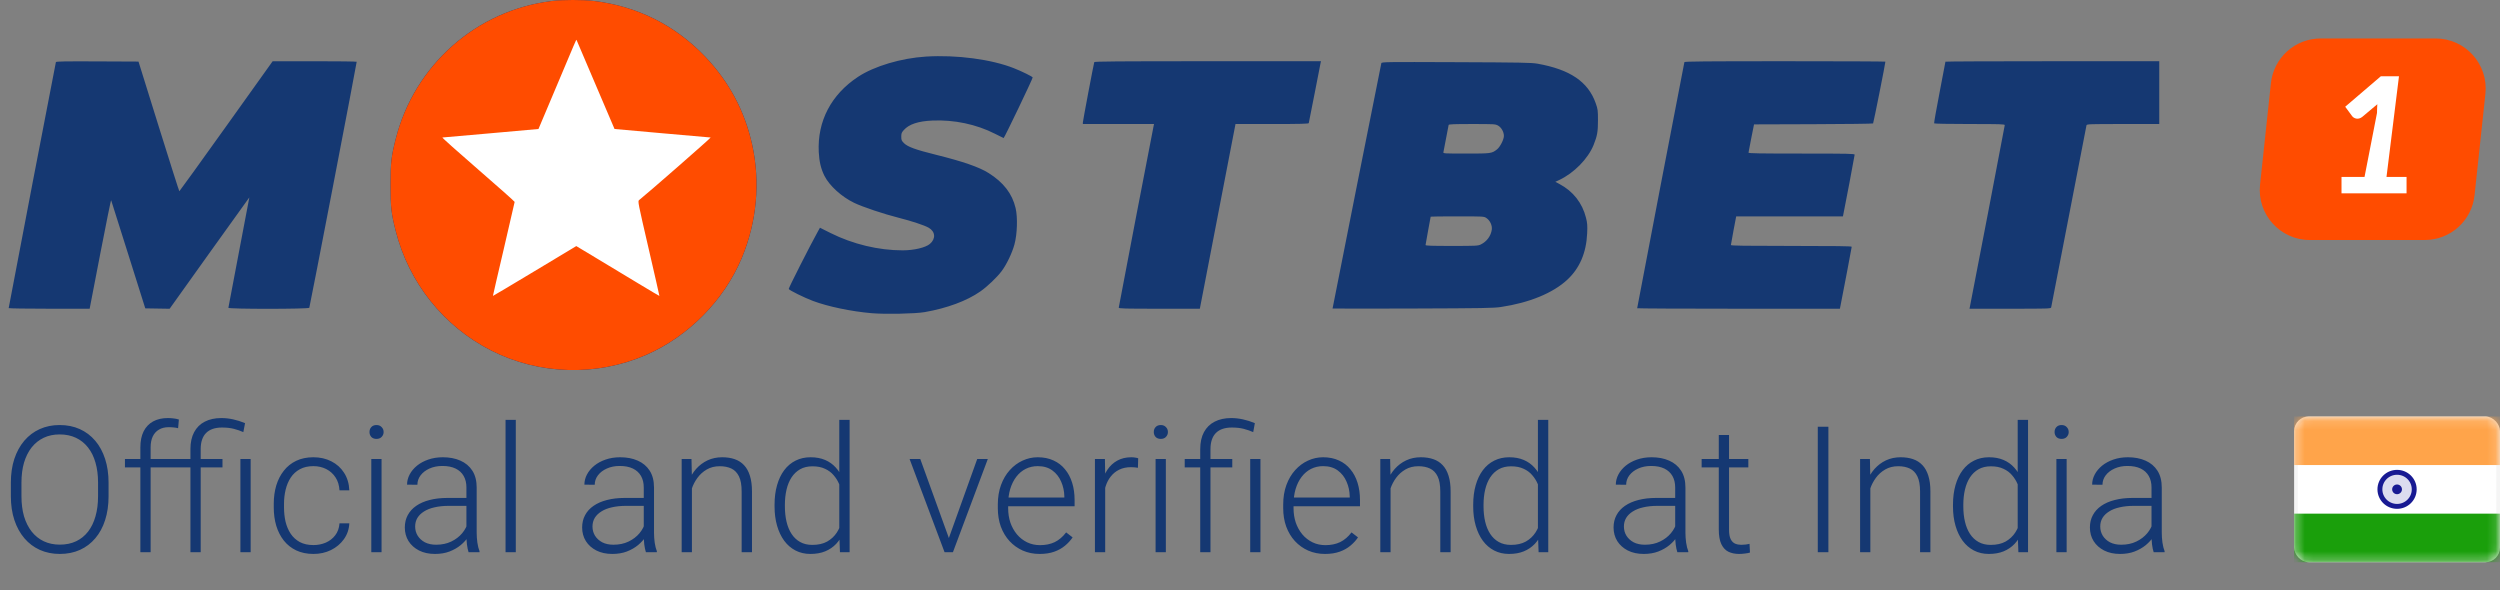 <svg width="288" height="68" viewBox="0 0 288 68" fill="none" xmlns="http://www.w3.org/2000/svg">
<rect x="0" y="0" width="288" height="68" fill="#808080" stroke="none"/>
<path fill-rule="evenodd" clip-rule="evenodd" d="M63.59 0.114C54.878 1.181 47.742 7.487 45.581 16.031C45.069 18.051 44.99 18.758 44.99 21.308C44.99 23.859 45.069 24.566 45.581 26.586C47.094 32.568 51.11 37.599 56.595 40.384C62.133 43.197 68.731 43.38 74.448 40.881C79.324 38.749 83.441 34.565 85.469 29.68C87.191 25.532 87.603 20.999 86.65 16.67C85.797 12.794 83.981 9.395 81.22 6.508C77.757 2.887 73.374 0.699 68.409 0.113C67.138 -0.037 64.82 -0.037 63.59 0.114ZM68.604 9.731C69.796 12.539 70.781 14.846 70.793 14.859C70.806 14.872 73.281 15.094 76.293 15.351C79.304 15.609 81.813 15.829 81.868 15.841C81.943 15.856 74.57 22.304 73.621 23.054C73.462 23.18 73.49 23.319 74.719 28.627C75.413 31.622 75.972 34.08 75.961 34.09C75.951 34.101 74.862 33.456 73.541 32.658C72.22 31.86 70.07 30.563 68.763 29.778L66.387 28.349L61.596 31.229C58.96 32.813 56.796 34.1 56.786 34.09C56.776 34.081 57.335 31.66 58.027 28.712C58.72 25.764 59.287 23.31 59.287 23.26C59.288 23.21 57.391 21.524 55.073 19.515C52.754 17.505 50.904 15.852 50.96 15.84C51.017 15.829 53.528 15.608 56.54 15.351C59.552 15.093 62.023 14.873 62.032 14.861C62.041 14.849 63.007 12.561 64.18 9.775C66.4 4.5 66.376 4.555 66.414 4.599C66.427 4.614 67.413 6.923 68.604 9.731ZM106.695 6.516C103.82 6.693 100.716 7.617 98.843 8.853C95.746 10.897 94.145 13.966 94.321 17.521C94.375 18.61 94.578 19.462 94.972 20.25C95.543 21.392 96.951 22.672 98.399 23.367C99.396 23.846 101.814 24.656 103.54 25.091C105.021 25.465 106.468 25.944 106.973 26.228C107.759 26.671 107.825 27.503 107.122 28.1C106.623 28.523 105.287 28.84 103.995 28.84C101.215 28.842 98.245 28.129 95.682 26.846L94.459 26.233L94.219 26.665C93.348 28.23 90.827 33.205 90.86 33.29C90.916 33.435 92.644 34.287 93.65 34.666C95.373 35.315 98.083 35.881 100.416 36.08C101.998 36.215 105.449 36.144 106.526 35.955C109.114 35.501 111.373 34.663 112.928 33.579C113.731 33.02 114.84 31.964 115.388 31.236C115.955 30.483 116.593 29.154 116.864 28.16C117.187 26.981 117.249 25.031 116.997 23.97C116.603 22.309 115.612 21.021 113.889 19.934C112.808 19.252 110.945 18.605 107.833 17.832C105.478 17.247 104.564 16.916 104.143 16.495C103.86 16.212 103.827 16.134 103.827 15.744C103.827 15.367 103.866 15.265 104.117 14.984C104.722 14.308 105.764 13.961 107.412 13.888C109.915 13.777 112.485 14.319 114.62 15.41C115.152 15.682 115.601 15.904 115.618 15.904C115.699 15.904 119.01 8.993 118.965 8.919C118.889 8.795 117.735 8.228 116.817 7.863C114.221 6.833 110.214 6.3 106.695 6.516ZM6.439 7.157C6.394 7.278 1 35.383 1 35.494C1 35.533 3.099 35.565 5.664 35.565H10.328L11.545 29.258C12.214 25.79 12.781 23.003 12.804 23.066C12.827 23.129 13.722 25.958 14.791 29.352L16.736 35.523L18.139 35.546L19.541 35.569L24.126 29.149C26.647 25.618 28.716 22.735 28.724 22.742C28.731 22.749 28.191 25.59 27.524 29.054C26.858 32.518 26.311 35.4 26.309 35.459C26.305 35.617 35.571 35.614 35.632 35.456C35.718 35.229 41.121 7.177 41.09 7.116C41.072 7.081 38.887 7.053 36.234 7.054L31.409 7.056L26.059 14.544C23.116 18.662 20.686 22.032 20.66 22.032C20.634 22.031 19.564 18.67 18.283 14.563L15.955 7.094L11.216 7.072C7.47 7.055 6.47 7.073 6.439 7.157ZM126.058 7.158C125.977 7.422 124.746 13.94 124.746 14.103V14.287H128.844H132.942L132.894 14.521C132.639 15.755 128.88 35.346 128.88 35.44C128.88 35.549 129.496 35.565 133.551 35.565H138.221L138.694 33.118C138.954 31.772 139.878 26.985 140.748 22.479L142.329 14.287H146.53C149.816 14.287 150.741 14.263 150.77 14.18C150.791 14.122 151.095 12.58 151.447 10.754C151.799 8.929 152.107 7.349 152.133 7.243L152.179 7.052H139.135C128.773 7.052 126.084 7.074 126.058 7.158ZM194.042 7.158C194.001 7.272 188.602 35.411 188.602 35.508C188.602 35.539 193.856 35.565 200.279 35.565H211.956L212.045 35.118C212.368 33.498 213.317 28.506 213.317 28.427C213.317 28.356 211.488 28.331 206.358 28.331C201.037 28.331 199.399 28.307 199.399 28.229C199.399 28.174 199.536 27.408 199.704 26.527L200.009 24.926H206.155H212.302L212.344 24.734C212.48 24.127 213.655 17.927 213.655 17.82C213.655 17.706 212.941 17.691 207.539 17.691C202.701 17.691 201.424 17.669 201.427 17.585C201.43 17.526 201.574 16.77 201.748 15.904L202.064 14.329L208.889 14.307C212.643 14.295 215.743 14.256 215.779 14.22C215.829 14.169 217.197 7.305 217.197 7.102C217.197 7.074 211.996 7.052 205.638 7.052C196.467 7.052 194.072 7.074 194.042 7.158ZM224.114 7.106C224.114 7.136 223.811 8.729 223.44 10.647C223.069 12.564 222.786 14.168 222.812 14.21C222.839 14.254 224.596 14.287 226.903 14.287C230.461 14.287 230.947 14.302 230.947 14.416C230.947 14.514 227.177 34.161 226.933 35.331L226.885 35.565H231.567C235.954 35.565 236.253 35.556 236.294 35.416C236.319 35.334 237.235 30.614 238.33 24.926C239.424 19.238 240.34 14.518 240.363 14.435C240.403 14.296 240.677 14.287 244.576 14.287H248.746V10.669V7.052H236.43C229.656 7.052 224.114 7.076 224.114 7.106ZM159.13 7.281C159.086 7.426 153.511 35.462 153.511 35.539C153.511 35.558 157.658 35.56 162.726 35.542C170.874 35.514 172.054 35.493 172.912 35.365C176.18 34.875 178.876 33.771 180.53 32.245C181.971 30.917 182.741 29.13 182.841 26.883C182.881 25.975 182.862 25.713 182.709 25.096C182.283 23.383 181.223 22.032 179.649 21.197L179.174 20.945L179.607 20.744C181.315 19.949 182.95 18.283 183.59 16.683C184.002 15.654 184.088 15.167 184.086 13.861C184.085 12.703 184.069 12.581 183.826 11.893C182.955 9.416 180.866 8 177.103 7.334C176.434 7.215 175.155 7.192 167.752 7.162C159.548 7.129 159.175 7.135 159.13 7.281ZM172.584 14.472C172.962 14.687 173.249 15.201 173.249 15.662C173.249 16.076 172.8 16.947 172.445 17.219C171.844 17.682 171.777 17.691 168.902 17.691C166.404 17.691 166.239 17.682 166.279 17.542C166.302 17.46 166.44 16.742 166.585 15.946C166.729 15.15 166.864 14.451 166.883 14.393C166.91 14.311 167.526 14.287 169.587 14.287C172.175 14.287 172.266 14.292 172.584 14.472ZM171.234 25.118C171.656 25.401 171.922 25.976 171.854 26.456C171.749 27.188 171.277 27.826 170.591 28.161C170.264 28.321 170.069 28.331 167.234 28.331C164.869 28.331 164.224 28.308 164.224 28.223C164.224 28.164 164.356 27.414 164.519 26.555C164.681 25.697 164.814 24.979 164.814 24.96C164.814 24.941 166.194 24.926 167.88 24.926C170.923 24.926 170.949 24.927 171.234 25.118Z" fill="#153872"/>
<ellipse cx="66.58" cy="21.417" rx="20.038" ry="20.219" fill="white"/>
<path fill-rule="evenodd" clip-rule="evenodd" d="M45.581 16.03C47.742 7.487 54.878 1.18 63.59 0.113C64.821 -0.037 67.138 -0.038 68.409 0.112C73.374 0.698 77.757 2.886 81.221 6.508C83.981 9.394 85.797 12.793 86.65 16.669C87.603 20.998 87.192 25.532 85.469 29.679C83.441 34.565 79.324 38.748 74.448 40.88C68.731 43.379 62.133 43.196 56.595 40.384C51.11 37.599 47.094 32.567 45.581 26.585C45.069 24.565 44.99 23.858 44.99 21.308C44.99 18.757 45.069 18.051 45.581 16.03ZM70.794 14.859C70.781 14.846 69.796 12.538 68.604 9.73C67.413 6.923 66.428 4.613 66.415 4.598C66.412 4.595 66.409 4.591 66.406 4.59C66.366 4.579 66.226 4.914 64.18 9.775C63.008 12.56 62.041 14.848 62.032 14.86C62.023 14.872 59.552 15.092 56.54 15.35C53.528 15.607 51.017 15.828 50.961 15.839C50.904 15.851 52.754 17.505 55.073 19.514C57.391 21.524 59.288 23.209 59.288 23.259C59.287 23.309 58.72 25.763 58.028 28.711C57.335 31.659 56.776 34.08 56.786 34.09C56.796 34.1 58.961 32.812 61.596 31.228L66.388 28.348L68.764 29.777C70.071 30.563 72.221 31.859 73.541 32.657C74.862 33.456 75.951 34.1 75.962 34.09C75.972 34.079 75.413 31.621 74.719 28.626C73.49 23.319 73.463 23.179 73.621 23.053C74.571 22.304 81.943 15.855 81.868 15.84C81.813 15.829 79.304 15.608 76.293 15.351C73.281 15.093 70.806 14.871 70.794 14.859Z" fill="#FF4C00"/>
<path d="M261.609 9.58C261.922 6.652 264.393 4.431 267.338 4.431H280.589C284.014 4.431 286.683 7.401 286.319 10.806L285.067 22.5C284.754 25.429 282.283 27.649 279.338 27.649H266.087C262.662 27.649 259.993 24.68 260.358 21.274L261.609 9.58Z" fill="#FF4C00"/>
<path d="M277.235 20.385V22.27H269.742V20.385H272.393L273.831 13.011C273.831 12.85 273.834 12.686 273.841 12.519C273.847 12.352 273.856 12.181 273.868 12.008L272.119 13.476C271.997 13.568 271.877 13.627 271.76 13.652C271.644 13.677 271.533 13.68 271.429 13.661C271.325 13.636 271.233 13.599 271.153 13.55C271.073 13.494 271.012 13.438 270.969 13.383L270.168 12.296L274.273 8.785H276.363L274.924 20.385H277.235Z" fill="white"/>
<path d="M12.507 55.615V57.163C12.507 58.176 12.375 59.092 12.11 59.913C11.852 60.727 11.475 61.425 10.979 62.007C10.489 62.59 9.9 63.036 9.212 63.347C8.524 63.658 7.749 63.814 6.889 63.814C6.049 63.814 5.281 63.658 4.586 63.347C3.898 63.036 3.306 62.59 2.809 62.007C2.313 61.425 1.929 60.727 1.658 59.913C1.386 59.092 1.251 58.176 1.251 57.163V55.615C1.251 54.602 1.383 53.689 1.648 52.875C1.919 52.054 2.303 51.353 2.799 50.771C3.296 50.188 3.888 49.742 4.576 49.431C5.264 49.12 6.029 48.964 6.869 48.964C7.729 48.964 8.504 49.12 9.192 49.431C9.88 49.742 10.472 50.188 10.969 50.771C11.465 51.353 11.846 52.054 12.11 52.875C12.375 53.689 12.507 54.602 12.507 55.615ZM11.296 57.163V55.595C11.296 54.741 11.197 53.974 10.999 53.292C10.807 52.61 10.519 52.028 10.135 51.545C9.758 51.062 9.294 50.691 8.745 50.433C8.196 50.175 7.571 50.046 6.869 50.046C6.188 50.046 5.575 50.175 5.033 50.433C4.49 50.691 4.027 51.062 3.643 51.545C3.266 52.028 2.975 52.61 2.769 53.292C2.571 53.974 2.472 54.741 2.472 55.595V57.163C2.472 58.024 2.571 58.798 2.769 59.486C2.975 60.168 3.269 60.753 3.653 61.243C4.037 61.726 4.5 62.097 5.043 62.355C5.592 62.613 6.207 62.742 6.889 62.742C7.597 62.742 8.222 62.613 8.765 62.355C9.308 62.097 9.768 61.726 10.145 61.243C10.522 60.753 10.807 60.168 10.999 59.486C11.197 58.798 11.296 58.024 11.296 57.163ZM17.352 63.615H16.17V51.545C16.17 50.81 16.296 50.192 16.547 49.689C16.805 49.186 17.169 48.805 17.639 48.547C18.116 48.289 18.682 48.16 19.337 48.16C19.542 48.16 19.754 48.173 19.972 48.2C20.191 48.219 20.402 48.263 20.607 48.329L20.518 49.331C20.353 49.285 20.184 49.255 20.012 49.242C19.846 49.222 19.651 49.212 19.426 49.212C18.996 49.212 18.625 49.305 18.314 49.49C18.003 49.669 17.765 49.93 17.6 50.274C17.434 50.618 17.352 51.042 17.352 51.545V63.615ZM20.468 52.875V53.848H14.393V52.875H20.468ZM23.119 63.615H21.938V51.743C21.938 50.969 22.08 50.317 22.364 49.788C22.649 49.252 23.056 48.848 23.585 48.577C24.121 48.299 24.757 48.16 25.491 48.16C25.941 48.16 26.395 48.21 26.851 48.309C27.308 48.408 27.768 48.554 28.231 48.746L28.032 49.778C27.688 49.626 27.321 49.5 26.931 49.401C26.547 49.301 26.093 49.252 25.571 49.252C24.763 49.252 24.151 49.464 23.734 49.887C23.324 50.311 23.119 50.929 23.119 51.743V63.615ZM25.63 52.875V53.848H20.151V52.875H25.63ZM28.876 52.875V63.615H27.695V52.875H28.876ZM36.113 62.792C36.615 62.792 37.085 62.699 37.522 62.514C37.965 62.322 38.33 62.041 38.614 61.67C38.905 61.293 39.071 60.833 39.11 60.29H40.242C40.209 60.972 40 61.581 39.617 62.117C39.239 62.646 38.743 63.063 38.128 63.367C37.519 63.665 36.847 63.814 36.113 63.814C35.365 63.814 34.703 63.678 34.127 63.407C33.558 63.136 33.082 62.758 32.698 62.275C32.314 61.786 32.023 61.217 31.824 60.568C31.632 59.913 31.537 59.208 31.537 58.454V58.037C31.537 57.282 31.632 56.581 31.824 55.932C32.023 55.277 32.314 54.708 32.698 54.225C33.082 53.735 33.558 53.355 34.127 53.084C34.696 52.812 35.355 52.676 36.103 52.676C36.87 52.676 37.559 52.832 38.167 53.143C38.783 53.454 39.273 53.894 39.636 54.463C40.007 55.032 40.209 55.707 40.242 56.488H39.11C39.077 55.913 38.925 55.416 38.654 54.999C38.382 54.582 38.025 54.261 37.582 54.036C37.138 53.811 36.645 53.699 36.103 53.699C35.494 53.699 34.974 53.818 34.544 54.056C34.114 54.288 33.763 54.609 33.492 55.019C33.227 55.423 33.032 55.886 32.906 56.409C32.781 56.925 32.718 57.468 32.718 58.037V58.454C32.718 59.029 32.777 59.579 32.896 60.102C33.022 60.618 33.217 61.078 33.482 61.481C33.753 61.885 34.104 62.206 34.534 62.444C34.971 62.676 35.497 62.792 36.113 62.792ZM43.955 52.875V63.615H42.773V52.875H43.955ZM42.565 49.768C42.565 49.543 42.634 49.354 42.773 49.202C42.919 49.043 43.117 48.964 43.369 48.964C43.62 48.964 43.819 49.043 43.964 49.202C44.117 49.354 44.193 49.543 44.193 49.768C44.193 49.986 44.117 50.175 43.964 50.334C43.819 50.486 43.62 50.562 43.369 50.562C43.117 50.562 42.919 50.486 42.773 50.334C42.634 50.175 42.565 49.986 42.565 49.768ZM53.732 61.69V56.151C53.732 55.641 53.626 55.201 53.414 54.831C53.203 54.46 52.892 54.175 52.481 53.977C52.071 53.778 51.565 53.679 50.963 53.679C50.407 53.679 49.91 53.778 49.474 53.977C49.044 54.169 48.703 54.43 48.451 54.761C48.206 55.085 48.084 55.446 48.084 55.843L46.893 55.833C46.893 55.429 46.992 55.039 47.191 54.662C47.389 54.285 47.67 53.947 48.034 53.649C48.398 53.352 48.832 53.117 49.335 52.944C49.844 52.766 50.403 52.676 51.012 52.676C51.78 52.676 52.455 52.806 53.037 53.064C53.626 53.322 54.086 53.709 54.417 54.225C54.748 54.741 54.913 55.39 54.913 56.171V61.362C54.913 61.733 54.94 62.117 54.993 62.514C55.052 62.911 55.135 63.238 55.241 63.496V63.615H53.98C53.901 63.377 53.838 63.079 53.792 62.722C53.752 62.358 53.732 62.014 53.732 61.69ZM54.01 57.362L54.03 58.275H51.697C51.088 58.275 50.542 58.331 50.059 58.444C49.583 58.55 49.179 58.709 48.848 58.92C48.517 59.125 48.263 59.374 48.084 59.665C47.912 59.956 47.826 60.287 47.826 60.657C47.826 61.041 47.922 61.392 48.114 61.71C48.312 62.027 48.59 62.282 48.947 62.474C49.312 62.659 49.742 62.752 50.238 62.752C50.9 62.752 51.482 62.629 51.985 62.385C52.495 62.14 52.915 61.819 53.246 61.422C53.577 61.025 53.798 60.591 53.911 60.121L54.427 60.806C54.341 61.137 54.182 61.478 53.95 61.829C53.725 62.173 53.431 62.497 53.067 62.801C52.703 63.099 52.273 63.344 51.777 63.536C51.287 63.721 50.731 63.814 50.109 63.814C49.407 63.814 48.795 63.682 48.273 63.417C47.756 63.152 47.353 62.792 47.062 62.335C46.777 61.872 46.635 61.349 46.635 60.767C46.635 60.237 46.747 59.764 46.972 59.347C47.197 58.924 47.521 58.566 47.945 58.275C48.375 57.977 48.891 57.752 49.493 57.6C50.102 57.441 50.784 57.362 51.538 57.362H54.01ZM59.42 48.368V63.615H58.239V48.368H59.42ZM74.161 61.69V56.151C74.161 55.641 74.055 55.201 73.843 54.831C73.631 54.46 73.32 54.175 72.91 53.977C72.5 53.778 71.993 53.679 71.391 53.679C70.835 53.679 70.339 53.778 69.902 53.977C69.472 54.169 69.131 54.43 68.88 54.761C68.635 55.085 68.513 55.446 68.513 55.843L67.322 55.833C67.322 55.429 67.421 55.039 67.619 54.662C67.818 54.285 68.099 53.947 68.463 53.649C68.827 53.352 69.26 53.117 69.763 52.944C70.273 52.766 70.832 52.676 71.441 52.676C72.209 52.676 72.884 52.806 73.466 53.064C74.055 53.322 74.515 53.709 74.846 54.225C75.177 54.741 75.342 55.39 75.342 56.171V61.362C75.342 61.733 75.368 62.117 75.421 62.514C75.481 62.911 75.564 63.238 75.67 63.496V63.615H74.409C74.33 63.377 74.267 63.079 74.22 62.722C74.181 62.358 74.161 62.014 74.161 61.69ZM74.439 57.362L74.459 58.275H72.126C71.517 58.275 70.971 58.331 70.488 58.444C70.011 58.55 69.608 58.709 69.277 58.92C68.946 59.125 68.691 59.374 68.513 59.665C68.341 59.956 68.254 60.287 68.254 60.657C68.254 61.041 68.35 61.392 68.542 61.71C68.741 62.027 69.019 62.282 69.376 62.474C69.74 62.659 70.17 62.752 70.667 62.752C71.328 62.752 71.911 62.629 72.414 62.385C72.923 62.14 73.344 61.819 73.674 61.422C74.005 61.025 74.227 60.591 74.34 60.121L74.856 60.806C74.77 61.137 74.611 61.478 74.379 61.829C74.154 62.173 73.86 62.497 73.496 62.801C73.132 63.099 72.702 63.344 72.205 63.536C71.716 63.721 71.16 63.814 70.538 63.814C69.836 63.814 69.224 63.682 68.701 63.417C68.185 63.152 67.781 62.792 67.49 62.335C67.206 61.872 67.063 61.349 67.063 60.767C67.063 60.237 67.176 59.764 67.401 59.347C67.626 58.924 67.95 58.566 68.374 58.275C68.804 57.977 69.32 57.752 69.922 57.6C70.531 57.441 71.213 57.362 71.967 57.362H74.439ZM79.71 55.168V63.615H78.528V52.875H79.66L79.71 55.168ZM79.442 57.58L78.916 57.282C78.955 56.647 79.084 56.051 79.303 55.496C79.521 54.94 79.816 54.45 80.186 54.026C80.563 53.603 81.004 53.272 81.506 53.034C82.016 52.796 82.579 52.676 83.194 52.676C83.73 52.676 84.21 52.749 84.633 52.895C85.057 53.041 85.417 53.272 85.715 53.59C86.013 53.907 86.238 54.314 86.39 54.811C86.549 55.307 86.629 55.913 86.629 56.627V63.615H85.437V56.617C85.437 55.876 85.335 55.297 85.13 54.88C84.924 54.457 84.633 54.156 84.256 53.977C83.879 53.798 83.432 53.709 82.916 53.709C82.347 53.709 81.847 53.835 81.417 54.086C80.993 54.331 80.636 54.652 80.345 55.049C80.06 55.439 79.842 55.86 79.69 56.31C79.538 56.753 79.455 57.176 79.442 57.58ZM96.684 61.531V48.368H97.875V63.615H96.763L96.684 61.531ZM89.229 58.354V58.146C89.229 57.312 89.325 56.561 89.517 55.893C89.709 55.218 89.984 54.642 90.341 54.166C90.705 53.682 91.142 53.315 91.651 53.064C92.161 52.806 92.737 52.676 93.379 52.676C94.007 52.676 94.563 52.779 95.046 52.984C95.529 53.189 95.943 53.484 96.287 53.868C96.638 54.252 96.919 54.708 97.131 55.237C97.349 55.767 97.508 56.356 97.607 57.004V59.655C97.528 60.264 97.382 60.823 97.17 61.332C96.959 61.835 96.677 62.275 96.327 62.653C95.976 63.023 95.552 63.311 95.056 63.516C94.566 63.715 94.001 63.814 93.359 63.814C92.723 63.814 92.151 63.682 91.641 63.417C91.132 63.152 90.698 62.778 90.341 62.295C89.984 61.806 89.709 61.227 89.517 60.558C89.325 59.89 89.229 59.155 89.229 58.354ZM90.42 58.146V58.354C90.42 58.983 90.483 59.566 90.609 60.102C90.735 60.638 90.927 61.104 91.185 61.501C91.443 61.898 91.77 62.209 92.168 62.434C92.564 62.659 93.034 62.772 93.577 62.772C94.259 62.772 94.831 62.643 95.294 62.385C95.757 62.12 96.128 61.773 96.406 61.342C96.684 60.906 96.886 60.429 97.012 59.913V56.826C96.932 56.475 96.816 56.118 96.664 55.754C96.512 55.39 96.303 55.056 96.039 54.751C95.781 54.44 95.45 54.192 95.046 54.007C94.649 53.815 94.166 53.719 93.597 53.719C93.048 53.719 92.574 53.831 92.177 54.056C91.78 54.281 91.449 54.596 91.185 54.999C90.927 55.396 90.735 55.863 90.609 56.399C90.483 56.935 90.42 57.517 90.42 58.146ZM109.132 62.474L112.576 52.875H113.797L109.777 63.615H108.913L109.132 62.474ZM106.015 52.875L109.499 62.504L109.688 63.615H108.814L104.784 52.875H106.015ZM119.763 63.814C119.062 63.814 118.416 63.685 117.827 63.427C117.245 63.169 116.736 62.805 116.299 62.335C115.869 61.865 115.534 61.309 115.296 60.667C115.065 60.019 114.949 59.311 114.949 58.543V58.116C114.949 57.289 115.071 56.541 115.316 55.873C115.561 55.204 115.898 54.632 116.329 54.156C116.759 53.679 117.248 53.315 117.798 53.064C118.354 52.806 118.936 52.676 119.545 52.676C120.226 52.676 120.832 52.799 121.361 53.044C121.891 53.282 122.334 53.623 122.691 54.066C123.055 54.503 123.33 55.022 123.515 55.625C123.701 56.22 123.793 56.879 123.793 57.6V58.325H115.663V57.312H122.612V57.173C122.599 56.571 122.476 56.008 122.245 55.486C122.02 54.956 121.682 54.526 121.232 54.195C120.782 53.864 120.22 53.699 119.545 53.699C119.042 53.699 118.579 53.805 118.155 54.017C117.738 54.228 117.377 54.533 117.073 54.93C116.775 55.32 116.544 55.787 116.378 56.329C116.219 56.865 116.14 57.461 116.14 58.116V58.543C116.14 59.139 116.226 59.694 116.398 60.211C116.577 60.72 116.828 61.17 117.152 61.561C117.483 61.951 117.874 62.255 118.324 62.474C118.774 62.692 119.27 62.801 119.813 62.801C120.448 62.801 121.011 62.686 121.5 62.454C121.99 62.216 122.43 61.842 122.82 61.332L123.565 61.908C123.333 62.252 123.042 62.57 122.691 62.861C122.347 63.152 121.934 63.384 121.451 63.556C120.968 63.728 120.405 63.814 119.763 63.814ZM127.317 54.652V63.615H126.136V52.875H127.287L127.317 54.652ZM131.119 52.796L131.089 53.888C130.957 53.868 130.828 53.851 130.702 53.838C130.576 53.825 130.441 53.818 130.295 53.818C129.779 53.818 129.326 53.914 128.935 54.106C128.551 54.291 128.227 54.553 127.962 54.89C127.698 55.221 127.496 55.611 127.357 56.061C127.218 56.505 127.138 56.981 127.119 57.491L126.682 57.66C126.682 56.958 126.755 56.306 126.9 55.704C127.046 55.102 127.268 54.576 127.565 54.126C127.87 53.669 128.25 53.315 128.707 53.064C129.17 52.806 129.713 52.676 130.335 52.676C130.487 52.676 130.636 52.69 130.782 52.716C130.934 52.736 131.046 52.763 131.119 52.796ZM134.305 52.875V63.615H133.124V52.875H134.305ZM132.916 49.768C132.916 49.543 132.985 49.354 133.124 49.202C133.27 49.043 133.468 48.964 133.72 48.964C133.971 48.964 134.17 49.043 134.315 49.202C134.468 49.354 134.544 49.543 134.544 49.768C134.544 49.986 134.468 50.175 134.315 50.334C134.17 50.486 133.971 50.562 133.72 50.562C133.468 50.562 133.27 50.486 133.124 50.334C132.985 50.175 132.916 49.986 132.916 49.768ZM139.447 63.615H138.266V51.743C138.266 50.969 138.408 50.317 138.693 49.788C138.984 49.252 139.394 48.848 139.924 48.577C140.46 48.299 141.095 48.16 141.83 48.16C142.273 48.16 142.723 48.21 143.18 48.309C143.636 48.408 144.096 48.554 144.559 48.746L144.371 49.778C144.02 49.626 143.653 49.5 143.269 49.401C142.885 49.301 142.429 49.252 141.899 49.252C141.092 49.252 140.48 49.464 140.063 49.887C139.652 50.311 139.447 50.929 139.447 51.743V63.615ZM141.959 52.875V53.848H136.479V52.875H141.959ZM145.205 52.875V63.615H144.023V52.875H145.205ZM152.64 63.814C151.938 63.814 151.293 63.685 150.704 63.427C150.122 63.169 149.612 62.805 149.175 62.335C148.745 61.865 148.411 61.309 148.173 60.667C147.941 60.019 147.825 59.311 147.825 58.543V58.116C147.825 57.289 147.948 56.541 148.193 55.873C148.437 55.204 148.775 54.632 149.205 54.156C149.635 53.679 150.125 53.315 150.674 53.064C151.23 52.806 151.812 52.676 152.421 52.676C153.103 52.676 153.708 52.799 154.238 53.044C154.767 53.282 155.211 53.623 155.568 54.066C155.932 54.503 156.207 55.022 156.392 55.625C156.577 56.22 156.67 56.879 156.67 57.6V58.325H148.54V57.312H155.489V57.173C155.475 56.571 155.353 56.008 155.121 55.486C154.896 54.956 154.559 54.526 154.109 54.195C153.659 53.864 153.096 53.699 152.421 53.699C151.918 53.699 151.455 53.805 151.032 54.017C150.615 54.228 150.254 54.533 149.95 54.93C149.652 55.32 149.42 55.787 149.255 56.329C149.096 56.865 149.016 57.461 149.016 58.116V58.543C149.016 59.139 149.102 59.694 149.275 60.211C149.453 60.72 149.705 61.17 150.029 61.561C150.36 61.951 150.75 62.255 151.2 62.474C151.65 62.692 152.147 62.801 152.689 62.801C153.325 62.801 153.887 62.686 154.377 62.454C154.866 62.216 155.307 61.842 155.697 61.332L156.441 61.908C156.21 62.252 155.919 62.57 155.568 62.861C155.224 63.152 154.81 63.384 154.327 63.556C153.844 63.728 153.282 63.814 152.64 63.814ZM160.194 55.168V63.615H159.012V52.875H160.144L160.194 55.168ZM159.926 57.58L159.4 57.282C159.439 56.647 159.568 56.051 159.787 55.496C160.005 54.94 160.3 54.45 160.67 54.026C161.047 53.603 161.487 53.272 161.99 53.034C162.5 52.796 163.062 52.676 163.678 52.676C164.214 52.676 164.694 52.749 165.117 52.895C165.541 53.041 165.901 53.272 166.199 53.59C166.497 53.907 166.722 54.314 166.874 54.811C167.033 55.307 167.112 55.913 167.112 56.627V63.615H165.921V56.617C165.921 55.876 165.819 55.297 165.614 54.88C165.408 54.457 165.117 54.156 164.74 53.977C164.363 53.798 163.916 53.709 163.4 53.709C162.831 53.709 162.331 53.835 161.901 54.086C161.478 54.331 161.12 54.652 160.829 55.049C160.544 55.439 160.326 55.86 160.174 56.31C160.022 56.753 159.939 57.176 159.926 57.58ZM177.168 61.531V48.368H178.359V63.615H177.247L177.168 61.531ZM169.713 58.354V58.146C169.713 57.312 169.809 56.561 170.001 55.893C170.193 55.218 170.468 54.642 170.825 54.166C171.189 53.682 171.626 53.315 172.135 53.064C172.645 52.806 173.221 52.676 173.862 52.676C174.491 52.676 175.047 52.779 175.53 52.984C176.013 53.189 176.427 53.484 176.771 53.868C177.122 54.252 177.403 54.708 177.615 55.237C177.833 55.767 177.992 56.356 178.091 57.004V59.655C178.012 60.264 177.866 60.823 177.654 61.332C177.443 61.835 177.161 62.275 176.811 62.653C176.46 63.023 176.036 63.311 175.54 63.516C175.05 63.715 174.485 63.814 173.843 63.814C173.207 63.814 172.635 63.682 172.125 63.417C171.616 63.152 171.182 62.778 170.825 62.295C170.468 61.806 170.193 61.227 170.001 60.558C169.809 59.89 169.713 59.155 169.713 58.354ZM170.904 58.146V58.354C170.904 58.983 170.967 59.566 171.093 60.102C171.219 60.638 171.411 61.104 171.669 61.501C171.927 61.898 172.254 62.209 172.651 62.434C173.048 62.659 173.518 62.772 174.061 62.772C174.743 62.772 175.315 62.643 175.778 62.385C176.242 62.12 176.612 61.773 176.89 61.342C177.168 60.906 177.37 60.429 177.496 59.913V56.826C177.416 56.475 177.3 56.118 177.148 55.754C176.996 55.39 176.787 55.056 176.523 54.751C176.265 54.44 175.934 54.192 175.53 54.007C175.133 53.815 174.65 53.719 174.081 53.719C173.532 53.719 173.058 53.831 172.661 54.056C172.264 54.281 171.933 54.596 171.669 54.999C171.411 55.396 171.219 55.863 171.093 56.399C170.967 56.935 170.904 57.517 170.904 58.146ZM192.981 61.69V56.151C192.981 55.641 192.875 55.201 192.663 54.831C192.451 54.46 192.14 54.175 191.73 53.977C191.32 53.778 190.814 53.679 190.211 53.679C189.656 53.679 189.159 53.778 188.722 53.977C188.292 54.169 187.951 54.43 187.7 54.761C187.455 55.085 187.333 55.446 187.333 55.843L186.142 55.833C186.142 55.429 186.241 55.039 186.439 54.662C186.638 54.285 186.919 53.947 187.283 53.649C187.647 53.352 188.081 53.117 188.583 52.944C189.093 52.766 189.652 52.676 190.261 52.676C191.029 52.676 191.704 52.806 192.286 53.064C192.875 53.322 193.335 53.709 193.666 54.225C193.997 54.741 194.162 55.39 194.162 56.171V61.362C194.162 61.733 194.189 62.117 194.242 62.514C194.301 62.911 194.384 63.238 194.49 63.496V63.615H193.229C193.15 63.377 193.087 63.079 193.04 62.722C193.001 62.358 192.981 62.014 192.981 61.69ZM193.259 57.362L193.279 58.275H190.946C190.337 58.275 189.791 58.331 189.308 58.444C188.832 58.55 188.428 58.709 188.097 58.92C187.766 59.125 187.511 59.374 187.333 59.665C187.161 59.956 187.075 60.287 187.075 60.657C187.075 61.041 187.171 61.392 187.362 61.71C187.561 62.027 187.839 62.282 188.196 62.474C188.56 62.659 188.99 62.752 189.487 62.752C190.149 62.752 190.731 62.629 191.234 62.385C191.743 62.14 192.164 61.819 192.494 61.422C192.825 61.025 193.047 60.591 193.16 60.121L193.676 60.806C193.59 61.137 193.431 61.478 193.199 61.829C192.974 62.173 192.68 62.497 192.316 62.801C191.952 63.099 191.522 63.344 191.025 63.536C190.536 63.721 189.98 63.814 189.358 63.814C188.656 63.814 188.044 63.682 187.521 63.417C187.005 63.152 186.601 62.792 186.31 62.335C186.026 61.872 185.883 61.349 185.883 60.767C185.883 60.237 185.996 59.764 186.221 59.347C186.446 58.924 186.77 58.566 187.194 58.275C187.624 57.977 188.14 57.752 188.742 57.6C189.351 57.441 190.033 57.362 190.787 57.362H193.259ZM201.408 52.875V53.848H196.028V52.875H201.408ZM198.004 50.115H199.185V61.005C199.185 61.501 199.251 61.875 199.383 62.127C199.516 62.378 199.688 62.547 199.9 62.633C200.111 62.719 200.34 62.762 200.585 62.762C200.763 62.762 200.935 62.752 201.101 62.732C201.266 62.706 201.415 62.679 201.547 62.653L201.597 63.655C201.451 63.702 201.263 63.738 201.031 63.764C200.8 63.797 200.568 63.814 200.336 63.814C199.88 63.814 199.476 63.731 199.125 63.566C198.775 63.394 198.5 63.103 198.301 62.692C198.103 62.275 198.004 61.71 198.004 60.995V50.115ZM210.63 49.163V63.615H209.409V49.163H210.63ZM215.464 55.168V63.615H214.283V52.875H215.415L215.464 55.168ZM215.196 57.58L214.67 57.282C214.71 56.647 214.839 56.051 215.057 55.496C215.276 54.94 215.57 54.45 215.941 54.026C216.318 53.603 216.758 53.272 217.261 53.034C217.771 52.796 218.333 52.676 218.949 52.676C219.485 52.676 219.964 52.749 220.388 52.895C220.811 53.041 221.172 53.272 221.47 53.59C221.768 53.907 221.993 54.314 222.145 54.811C222.304 55.307 222.383 55.913 222.383 56.627V63.615H221.192V56.617C221.192 55.876 221.089 55.297 220.884 54.88C220.679 54.457 220.388 54.156 220.011 53.977C219.634 53.798 219.187 53.709 218.671 53.709C218.102 53.709 217.602 53.835 217.172 54.086C216.748 54.331 216.391 54.652 216.1 55.049C215.815 55.439 215.597 55.86 215.445 56.31C215.292 56.753 215.21 57.176 215.196 57.58ZM232.439 61.531V48.368H233.63V63.615H232.518L232.439 61.531ZM224.984 58.354V58.146C224.984 57.312 225.08 56.561 225.272 55.893C225.464 55.218 225.738 54.642 226.096 54.166C226.46 53.682 226.896 53.315 227.406 53.064C227.916 52.806 228.491 52.676 229.133 52.676C229.762 52.676 230.318 52.779 230.801 52.984C231.284 53.189 231.698 53.484 232.042 53.868C232.392 54.252 232.674 54.708 232.885 55.237C233.104 55.767 233.263 56.356 233.362 57.004V59.655C233.282 60.264 233.137 60.823 232.925 61.332C232.713 61.835 232.432 62.275 232.081 62.653C231.731 63.023 231.307 63.311 230.811 63.516C230.321 63.715 229.755 63.814 229.113 63.814C228.478 63.814 227.906 63.682 227.396 63.417C226.886 63.152 226.453 62.778 226.096 62.295C225.738 61.806 225.464 61.227 225.272 60.558C225.08 59.89 224.984 59.155 224.984 58.354ZM226.175 58.146V58.354C226.175 58.983 226.238 59.566 226.364 60.102C226.489 60.638 226.681 61.104 226.939 61.501C227.197 61.898 227.525 62.209 227.922 62.434C228.319 62.659 228.789 62.772 229.332 62.772C230.013 62.772 230.586 62.643 231.049 62.385C231.512 62.12 231.883 61.773 232.161 61.342C232.439 60.906 232.641 60.429 232.766 59.913V56.826C232.687 56.475 232.571 56.118 232.419 55.754C232.267 55.39 232.058 55.056 231.793 54.751C231.535 54.44 231.204 54.192 230.801 54.007C230.404 53.815 229.921 53.719 229.352 53.719C228.802 53.719 228.329 53.831 227.932 54.056C227.535 54.281 227.204 54.596 226.939 54.999C226.681 55.396 226.489 55.863 226.364 56.399C226.238 56.935 226.175 57.517 226.175 58.146ZM238.077 52.875V63.615H236.896V52.875H238.077ZM236.687 49.768C236.687 49.543 236.757 49.354 236.896 49.202C237.041 49.043 237.24 48.964 237.491 48.964C237.743 48.964 237.941 49.043 238.087 49.202C238.239 49.354 238.315 49.543 238.315 49.768C238.315 49.986 238.239 50.175 238.087 50.334C237.941 50.486 237.743 50.562 237.491 50.562C237.24 50.562 237.041 50.486 236.896 50.334C236.757 50.175 236.687 49.986 236.687 49.768ZM247.855 61.69V56.151C247.855 55.641 247.749 55.201 247.537 54.831C247.325 54.46 247.014 54.175 246.604 53.977C246.193 53.778 245.687 53.679 245.085 53.679C244.529 53.679 244.033 53.778 243.596 53.977C243.166 54.169 242.825 54.43 242.574 54.761C242.329 55.085 242.206 55.446 242.206 55.843L241.015 55.833C241.015 55.429 241.114 55.039 241.313 54.662C241.511 54.285 241.793 53.947 242.157 53.649C242.521 53.352 242.954 53.117 243.457 52.944C243.967 52.766 244.526 52.676 245.135 52.676C245.902 52.676 246.577 52.806 247.16 53.064C247.749 53.322 248.209 53.709 248.539 54.225C248.87 54.741 249.036 55.39 249.036 56.171V61.362C249.036 61.733 249.062 62.117 249.115 62.514C249.175 62.911 249.257 63.238 249.363 63.496V63.615H248.103C248.023 63.377 247.96 63.079 247.914 62.722C247.874 62.358 247.855 62.014 247.855 61.69ZM248.132 57.362L248.152 58.275H245.82C245.211 58.275 244.665 58.331 244.182 58.444C243.705 58.55 243.302 58.709 242.971 58.92C242.64 59.125 242.385 59.374 242.206 59.665C242.034 59.956 241.948 60.287 241.948 60.657C241.948 61.041 242.044 61.392 242.236 61.71C242.435 62.027 242.713 62.282 243.07 62.474C243.434 62.659 243.864 62.752 244.36 62.752C245.022 62.752 245.605 62.629 246.107 62.385C246.617 62.14 247.037 61.819 247.368 61.422C247.699 61.025 247.921 60.591 248.033 60.121L248.549 60.806C248.463 61.137 248.305 61.478 248.073 61.829C247.848 62.173 247.553 62.497 247.189 62.801C246.825 63.099 246.395 63.344 245.899 63.536C245.409 63.721 244.853 63.814 244.231 63.814C243.53 63.814 242.918 63.682 242.395 63.417C241.879 63.152 241.475 62.792 241.184 62.335C240.899 61.872 240.757 61.349 240.757 60.767C240.757 60.237 240.87 59.764 241.095 59.347C241.32 58.924 241.644 58.566 242.067 58.275C242.498 57.977 243.014 57.752 243.616 57.6C244.225 57.441 244.906 57.362 245.661 57.362H248.132Z" fill="#153872"/>
<rect x="264.494" y="48.186" width="23.294" height="16.373" rx="1.482" fill="white" stroke="#F5F5F5" stroke-width="0.424"/>
<mask id="mask0_1_2220" style="mask-type:alpha" maskUnits="userSpaceOnUse" x="264" y="47" width="24" height="18">
<rect x="264.494" y="48.186" width="23.294" height="16.373" rx="1.482" fill="white" stroke="white" stroke-width="0.424"/>
</mask>
<g mask="url(#mask0_1_2220)">
<path fill-rule="evenodd" clip-rule="evenodd" d="M264.282 53.573H288V47.974H264.282V53.573Z" fill="#FFA44A"/>
<path fill-rule="evenodd" clip-rule="evenodd" d="M264.282 64.771H288V59.172H264.282V64.771Z" fill="#1A9F0B"/>
<path d="M276.141 58.335C277.23 58.335 278.118 57.459 278.118 56.373C278.118 55.287 277.23 54.411 276.141 54.411C275.052 54.411 274.165 55.287 274.165 56.373C274.165 57.459 275.052 58.335 276.141 58.335Z" fill="#181A93" fill-opacity="0.15" stroke="#181A93" stroke-width="0.565"/>
<path fill-rule="evenodd" clip-rule="evenodd" d="M276.141 56.932C276.453 56.932 276.706 56.682 276.706 56.373C276.706 56.063 276.453 55.813 276.141 55.813C275.829 55.813 275.576 56.063 275.576 56.373C275.576 56.682 275.829 56.932 276.141 56.932Z" fill="#181A93"/>
</g>
</svg>
